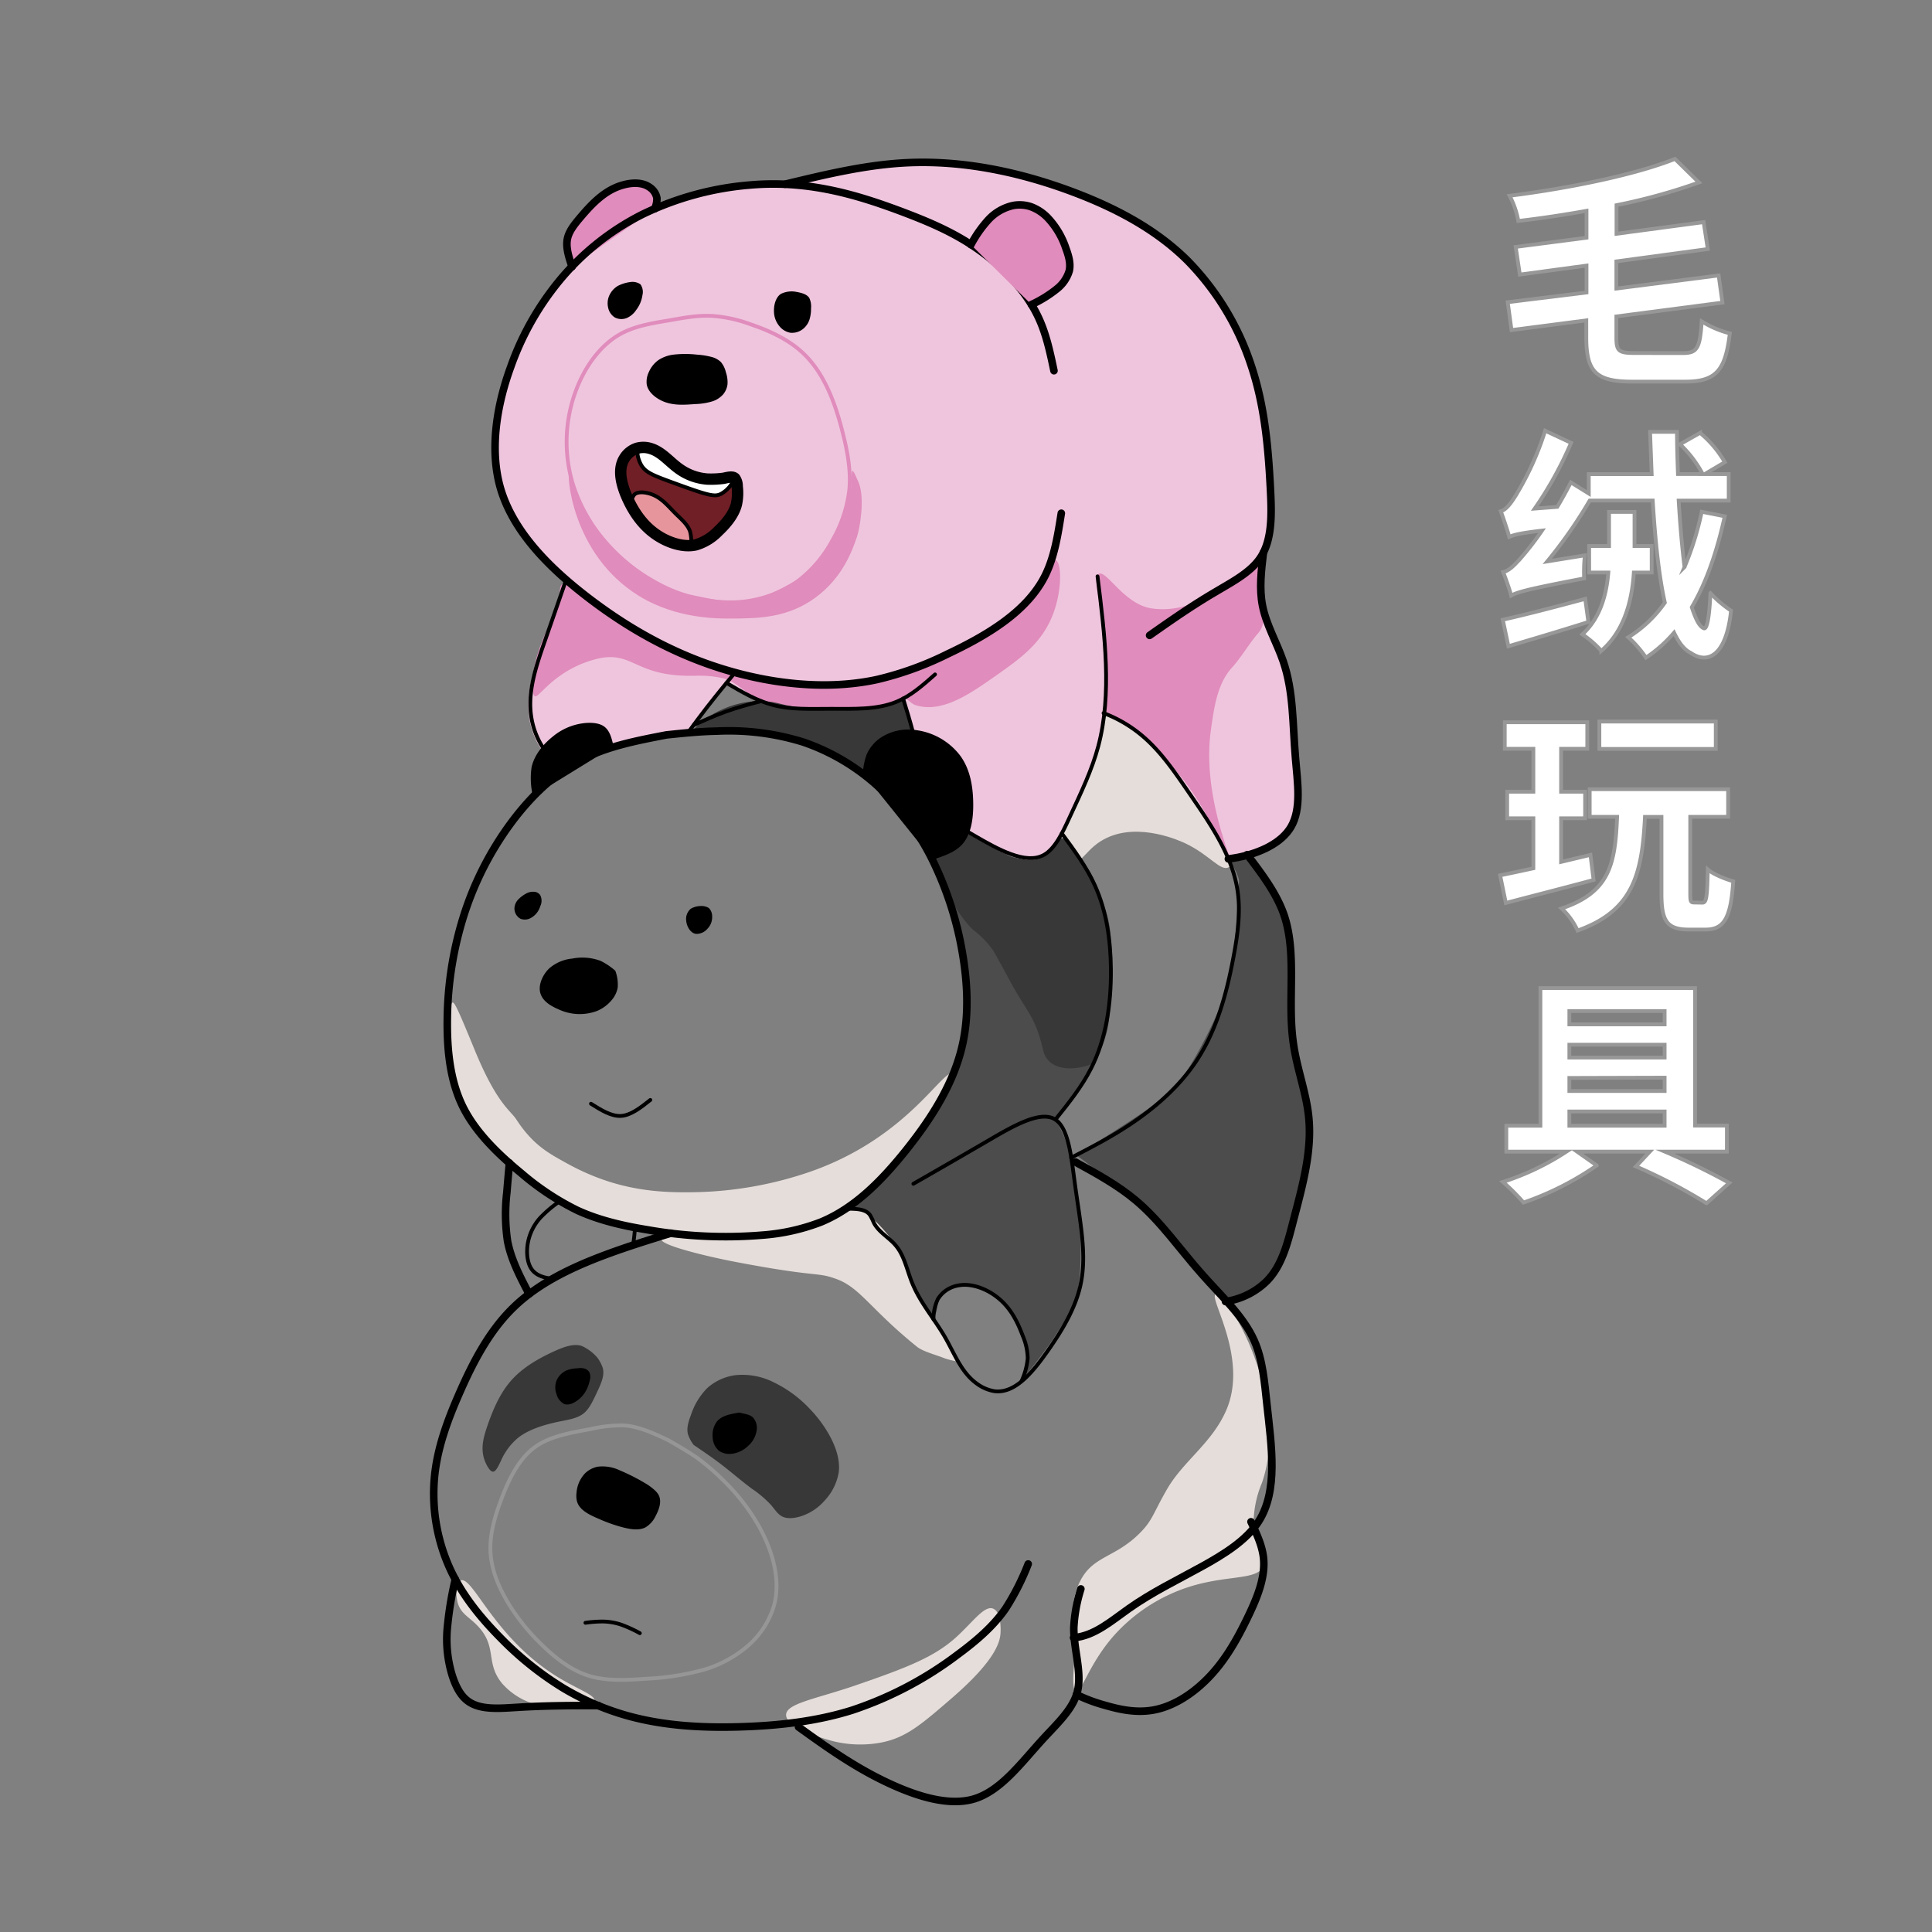 <svg xmlns="http://www.w3.org/2000/svg" viewBox="0 0 510 510"><rect x="0" y="0" width="510" height="510" fill="#808080" stroke="none"/><defs><style>.cls-1,.cls-10{fill:#fff;}.cls-1{stroke:#979797;}.cls-1,.cls-14,.cls-8{stroke-miterlimit:10;}.cls-2{fill:#e5ddda;}.cls-3{fill:#4c4c4c;}.cls-4{fill:#383838;}.cls-5{fill:#efc5dd;}.cls-6,.cls-9{fill:#e08cbc;}.cls-7{fill:#701f26;}.cls-8{fill:#e6959c;stroke:#020202;}.cls-10,.cls-11,.cls-12,.cls-13,.cls-15,.cls-9{stroke:#000;}.cls-10,.cls-11,.cls-12,.cls-13,.cls-15,.cls-16,.cls-9{stroke-linecap:round;stroke-linejoin:round;}.cls-12,.cls-9{stroke-width:2px;}.cls-11,.cls-12,.cls-14,.cls-15,.cls-16{fill:none;}.cls-11{stroke-width:3px;}.cls-14{stroke:#e08cbc;}.cls-16{stroke:#969696;}</style></defs><title>008 - Plush toy</title><g id="Layer_8" data-name="Layer 8"><path class="cls-1" d="M444.28,93.21c3.78,0,4.48-1.41,4.93-8.38A26.08,26.08,0,0,0,456.63,88c-1.15,9.54-3.45,12.74-11.71,12.74H430.84c-9.47,0-12.09-2.56-12.09-11.58V84.57L399,87.13l-1-7.36,20.8-2.56v-7.1l-17.6,2.37-1.09-7.3,18.69-2.43v-7.1c-6,1.08-12.16,2-18,2.68a23.09,23.09,0,0,0-2.3-6.65c15.87-2,33.21-5.57,43.65-9.73l6.33,6.21a155.39,155.39,0,0,1-21.76,6v7.55l23-3.07,1.09,7.1L426.68,69v7.17l27-3.46,1,7.17-28,3.65v5.57c0,3.58.64,4.09,4.87,4.09Z"/><path class="cls-1" d="M455.29,136.29c-2,9.08-4.74,17.27-8.7,24,1,3.08,2,5.12,3.2,5.57.89.32,1.47-3.45,1.72-9.28a31.27,31.27,0,0,0,5.44,4.61c-1.21,11.77-6.08,14.33-10.68,11.13-1.73-.83-3.14-2.75-4.36-5.31a36,36,0,0,1-7.42,6.59,28.49,28.49,0,0,0-4.67-5.37,32.89,32.89,0,0,0,9.66-9.15c-1.6-7.17-2.56-16.58-3.2-26.94H419.64a123.72,123.72,0,0,1-11.2,16.06l9.92-1.6a41.12,41.12,0,0,0-.19,6.08c-15.17,2.88-17.66,3.65-19.26,4.54-.32-1.34-1.41-4.41-2.11-6.21,1.53-.32,3-1.79,5-4.09a77.85,77.85,0,0,0,5.25-6.85c-6,.7-7.55,1.15-8.64,1.66-.39-1.47-1.54-4.86-2.24-6.78,1.21-.32,2.37-1.66,3.71-3.77a77.12,77.12,0,0,0,8-17.48l6.85,3.2a98.32,98.32,0,0,1-9.6,17.35l5.95-.45c1.28-2.11,2.49-4.35,3.58-6.46l4.74,2.94v-5.12H436L435.58,114h7.1c0,3.72.13,7.43.26,11.14h6.53a30.43,30.43,0,0,0-6-7.87l5.31-3a28.58,28.58,0,0,1,6.53,7.74L450,125.15h6.34v7H443.13c.38,6.4.9,12.41,1.54,17.53a79.36,79.36,0,0,0,4.54-14.59Zm-36,27.9c-7.29,2.3-15,4.6-21.11,6.4l-1.48-7c5.51-1.21,13.7-3.33,21.76-5.5Zm12-13.06c-.45,7.11-2.37,15.3-8.58,20.67a27.4,27.4,0,0,0-5-4.35c4.86-4.41,6.4-10.81,6.85-16.32h-5.06v-7h5.25v-9h6.72v9H436v7Z"/><path class="cls-1" d="M420.67,232.28c-8.07,2.18-16.64,4.35-23.17,6.08L396,231.07c2.5-.51,5.51-1.15,8.77-1.86V216h-6.91v-7h6.91V197.66h-7.55v-7H419v7h-6.91V209h6.34v7h-6.34v11.52l7.75-1.85Zm28.73,6c1,0,1.28-1.22,1.41-8.77,1.53,1.34,4.73,2.56,6.72,3.13-.64,9.86-2.5,12.74-7.36,12.74h-4.35c-5.89,0-7.23-2.37-7.23-9.47V215.64h-4.36c-.76,15-3.07,24.77-17.79,30a18.31,18.31,0,0,0-4.22-5.83c12.74-4.28,14.14-11.71,14.66-24.19h-7.24v-7.29h36.54v7.29h-10V235.8c0,2.18.13,2.44,1,2.44Zm3.52-40.58H422.2v-7.23h30.72Z"/><path class="cls-1" d="M439.48,304a178,178,0,0,1,17,8.26l-6,5.37a143.22,143.22,0,0,0-18.62-9.72l3.65-3.91h-19.2l5.19,3.65a78.35,78.35,0,0,1-19.33,9.79,55.83,55.83,0,0,0-5.44-5.44,68.64,68.64,0,0,0,16.77-8H397.63v-6.84h9V260.83h40.83v36.29h8.39V304Zm-25.21-37.11v3.52h25.15v-3.52Zm25.15,8.89H414.27v3.39h25.15Zm-25.15,8.77V288h25.15v-3.52Zm0,12.61h25.15V293.4H414.27Z"/><path class="cls-2" d="M119.47,264.64c.53-.14,1.61,2.23,5.78,12.39,5.9,14.39,9.44,16,11.05,18.48,4.46,6.85,8.7,9,13.25,11.53,13,7.22,24.1,7.86,33.87,7.67A98.85,98.85,0,0,0,214,309.26c26.19-9.18,35.21-27.91,37.62-25.7,2.15,2-3,18.63-15.14,29.66-6.29,5.7-14.2,12.86-26.77,15.21-8.82,1.64-11.14,2.11-35.15-2.9-17.85-3.73-18.28-4.46-25.09-7.54-3.31-1.49-17.65-12.15-25.37-22.51-2.8-3.76-4.63-13-5.75-18.91C118.19,275.8,118.4,264.93,119.47,264.64Z"/><path class="cls-2" d="M283.07,227.46c2.78.52,3.7-3.74,9.09-6.28,8.73-4.13,19.44.83,20.82,1.48,6.43,3.08,9.16,7.44,11.4,6.28,2-1,1.63-5.57,1.49-7.1-1.19-13.27-12.41-22.59-15.53-25.12-7.61-6.15-16.24-13.13-23.8-10.08-10.46,4.22-9.42,23.81-9.26,26.27C277.61,217.88,279.2,226.74,283.07,227.46Z"/><path class="cls-3" d="M229.28,314.88c-1.07,2-10.94,3.14-1.31,4.64,1.64.26,2.42,3.14,3.08,4,2.06,2.52,2.14,2.55,3.78,3.7,2.53,1.78,4.49,7.58,4.74,8.15.89,2,1.31,3.43,2.4,5.93.76,1.72,3,6,4.45,5.85s.41-4.12,2.71-6c3.06-2.48,9.45-1.28,10.58-.8,5.31,2.22,8.4,8.62,10,11.51a10.89,10.89,0,0,1,1.14,3.28c.79,3.33.21,6.34-.28,7.15-3.66,6.16,6.08-6.63,7.55-9,2.75-4.48,6.1-8.11,6.83-15.86,1.2-12.67-1.33-24.61-1.47-26.63a33.94,33.94,0,0,0-3.82-13.36c-.37-.71-1.25-1.69-1-2.37.37-1.14,2.08-2,2.45-2.56,3-4.74,7.14-10.18,7.72-12,5.7-18.09,3.64-21.55,4.28-29.1.76-9-2.4-14.66-6.48-22.14-1.31-2.42-4.28-8.25-6.4-7.93-1.57.24-4.71,4.49-4.71,4.49-1.81,2.43-7.52.81-10.16-.19-5.47-2.08-7.18-6.59-9.58-5.8-1.89.63-1.67,3-4.12,4.75-3,2.16-4.64-1.23-5.16-.16-.63,1.27,1.94,6.57,2.95,10.11,2.74,9.58,6.14,19,5.84,30.66-.33,12.64-4.51,23.4-12.34,33.62C234.19,310.1,230.86,312,229.28,314.88Z"/><path class="cls-4" d="M245.89,226.47c-1.95-.58,6.91,15.75,11.29,19.22a24.37,24.37,0,0,1,5.07,5.32c5.91,10.63,3.42,6.42,5.95,10.76,3.52,6.06,5.26,7.35,7.16,15.43,1.76,7.49,12.77,4.28,13.44,3.2,4.38-7.07,4.32-13.84,4.33-19.22,0-5.74,1.18-8.27-1.46-19.59-.09-.4-1.82-10.22-5.84-13.68-.94-.81-4.8-6.89-5.63-6.68-1.82.47-3.31,2.92-5.39,4.41-2.59,1.85-7.52.89-8.76.15-2.11-1.27-7.12-6.94-9.62-5.79C252.84,221.66,247.68,227,245.89,226.47Z"/><g id="SPLINE"><path class="cls-3" d="M323.77,343.58c.31-.05,8.38-2.8,11-5.44,4-4.08,5.48-10.08,7-16,2.47-9.41,5-18.56,4-27.57-.68-6.27-3.07-12.48-4-19-1.71-11.56,1.11-24-2.63-34.46-2-5.52-5.78-10.51-9.58-15.5l-5.27,1.06s3.15,4.68,2.76,6.4-.87,21.87-2.76,27.32-10,23.39-15.82,28.33-24.39,16.16-24.39,16.16,8.12,6.09,7.94,6,5.51,2.35,11.88,9.8,19.9,22.86,19.9,22.86"/></g><path class="cls-2" d="M283.84,436.72a31.75,31.75,0,0,1-.88-9.47c.21-3.66.59-6.74,2.2-9.92,3.41-6.73,9.26-6.05,15.87-12.78,3.28-3.34,3.37-5.09,7.05-11.46,4.32-7.47,11.89-12.16,15.64-20.87,5.94-13.8-4.79-29.74-2.81-30.57,1.17-.5,5.09,4.94,7.93,11.07,1.45,3.11,10.11,21.8,4.3,38.67a28.17,28.17,0,0,0-2.22,11.79c.31,5.95,3.61,7.39,2.69,10-1.66,4.79-12,1.7-24.93,7.75a44.78,44.78,0,0,0-14.7,10.9c-6.47,7.36-8.46,15-9.92,14.55C283.37,446.22,282.91,444.27,283.84,436.72Z"/><polyline class="cls-5" points="291.56 188.64 291.35 190.41 291.07 192.18 290.76 193.91 290.38 195.64 289.95 197.34 289.48 199.04 288.94 200.71 288.37 202.37 287.73 204.04 287.06 205.72 286.36 207.41 285.62 209.1 284.84 210.81 284.05 212.56 283.22 214.34 282.38 216.15 281.52 218 280.62 219.83 279.68 221.56 279.17 222.39 278.64 223.16 278.1 223.89 277.52 224.56 276.93 225.16 276.29 225.67 275.63 226.11 274.94 226.46 274.2 226.72 273.43 226.89 272.63 226.99 271.81 227 270.96 226.95 270.09 226.82 269.2 226.65 268.31 226.41 267.38 226.12 266.45 225.79 265.51 225.42 264.57 225.01 262.65 224.1 260.76 223.09 258.87 222.04 257.04 220.98 256.14 220.45 255.69 220.19 255.47 220.06 255.37 220 255.31 219.96 255.34 219.91 255.62 219.03 255.85 218.11 256.04 217.17 256.18 216.2 256.27 215.21 256.32 214.22 256.35 212.22 256.26 210.25 256.06 208.33 255.91 207.38 255.74 206.46 255.52 205.55 255.25 204.66 254.97 203.8 254.62 202.96 254.23 202.14 253.81 201.35 253.32 200.58 252.79 199.84 252.21 199.13 251.57 198.45 250.89 197.8 250.18 197.18 249.42 196.62 248.63 196.08 247.81 195.59 246.96 195.15 246.08 194.74 245.19 194.39 244.28 194.09 243.34 193.83 242.41 193.64 241.46 193.5 240.98 193.45 240.86 193.44 240.81 193.43 240.8 193.37 240.73 193.15 240.5 192.26 239.99 190.48 238.95 186.98 238.41 185.25 238.28 184.81 238.25 184.71 238.15 184.74 237.95 184.84 237.14 185.23 236.32 185.59 235.5 185.9 234.64 186.17 233.78 186.41 232.01 186.79 230.2 187.05 228.36 187.23 226.48 187.32 224.6 187.36 222.7 187.38 218.88 187.38 215.08 187.41 213.2 187.41 211.35 187.38 209.51 187.29 207.7 187.12 205.91 186.87 204.15 186.5 202.41 186 200.7 185.4 199.02 184.67 197.35 183.88 195.71 183 194.07 182.09 192.45 181.15 191.63 180.66 191.43 180.55 191.29 180.73 190.99 181.09 188.68 183.94 186.39 186.85 184.14 189.78 181.94 192.77 181.39 193.52 181.25 193.71 181.22 193.75 181.16 193.76 181.05 193.78 180.59 193.82 178.76 193.99 176.93 194.18 176.01 194.28 175.54 194.33 175.09 194.41 171.4 195.13 167.74 195.91 165.92 196.33 164.13 196.78 162.34 197.28 161.46 197.54 161.24 197.61 161.14 197.63 161.08 197.66 161.06 197.66 161.04 197.62 160.94 197.13 160.7 196.13 160.42 195.19 160.08 194.32 159.88 193.91 159.65 193.53 159.4 193.19 159.12 192.88 158.8 192.6 158.44 192.37 158.06 192.16 157.65 192 157.21 191.88 156.76 191.78 155.8 191.67 154.81 191.66 153.81 191.73 152.82 191.88 151.87 192.07 150.96 192.32 150.09 192.62 149.24 192.98 148.42 193.38 147.63 193.84 146.85 194.34 146.09 194.89 145.36 195.48 144.64 196.1 143.97 196.77 143.31 197.47 143 197.83 142.95 197.87 142.94 197.88 142.92 197.86 142.86 197.76 142.72 197.56 142.24 196.77 141.78 195.94 141.36 195.09 141 194.21 140.66 193.33 140.36 192.43 140.11 191.53 139.9 190.61 139.73 189.7 139.6 188.78 139.51 187.87 139.47 186.95 139.45 186.03 139.52 184.2 139.72 182.37 140.02 180.55 140.41 178.72 140.88 176.9 141.41 175.09 141.99 173.28 143.21 169.71 144.44 166.17 145.66 162.67 148.06 155.73 148.66 154.02 148.95 153.16 148.88 153.09 148.59 152.84 146.31 150.77 144.12 148.62 142.02 146.41 141.01 145.27 140.04 144.12 139.1 142.94 138.19 141.76 137.32 140.55 136.5 139.33 135.71 138.08 134.98 136.82 134.29 135.54 133.64 134.24 133.06 132.93 132.51 131.58 132.03 130.22 131.6 128.85 131.24 127.46 130.93 126.04 130.68 124.62 130.49 123.17 130.34 121.72 130.25 120.24 130.2 118.76 130.21 117.27 130.27 115.79 130.36 114.29 130.5 112.78 130.68 111.29 130.9 109.78 131.17 108.28 131.46 106.77 131.79 105.29 132.55 102.32 133.42 99.39 134.4 96.52 135.48 93.71 136.65 90.96 137.91 88.28 139.27 85.65 140.72 83.09 142.28 80.6 143.94 78.17 145.7 75.8 147.57 73.48 149.54 71.24 150.05 70.69 150.31 70.42 150.43 70.28 150.5 70.21 150.51 70.19 150.44 69.97 150.28 69.5 149.71 67.62 149.47 66.7 149.28 65.78 149.18 64.87 149.14 63.99 149.22 63.12 149.41 62.27 149.71 61.44 150.11 60.64 150.59 59.84 151.13 59.07 152.34 57.55 153.6 56.08 154.89 54.65 156.22 53.3 157.6 52.05 158.33 51.46 159.06 50.91 159.82 50.4 160.61 49.93 161.42 49.51 162.25 49.13 163.13 48.79 164.03 48.52 164.96 48.28 165.91 48.12 166.88 48.04 167.83 48.05 168.78 48.18 169.24 48.28 169.69 48.42 170.11 48.58 170.54 48.79 170.94 49.03 171.32 49.31 171.69 49.63 172.02 49.99 172.32 50.37 172.58 50.76 172.78 51.19 172.93 51.62 173.01 52.06 173.03 52.51 172.98 52.96 172.89 53.41 172.6 54.32 172.44 54.77 172.41 54.81 172.43 54.81 172.44 54.81 172.46 54.8 172.55 54.75 172.74 54.67 174.23 54.05 175.76 53.45 177.31 52.89 178.86 52.36 180.45 51.85 182.05 51.38 183.66 50.94 185.28 50.53 186.93 50.16 188.59 49.82 190.24 49.51 191.92 49.23 193.6 48.98 195.29 48.77 197 48.58 198.7 48.43 200.38 48.33 202.05 48.27 203.7 48.25 205.33 48.26 206.93 48.32 206.94 48.32 206.99 48.31 207.1 48.27 207.33 48.23 207.78 48.11 208.69 47.89 210.5 47.47 214.11 46.6 217.74 45.79 221.35 45.03 224.99 44.34 228.61 43.73 232.25 43.22 235.9 42.84 237.73 42.7 239.56 42.61 241.39 42.54 243.22 42.52 245.06 42.53 246.89 42.59 248.73 42.67 250.56 42.79 252.4 42.95 254.23 43.14 257.9 43.62 261.56 44.24 265.2 44.98 268.83 45.83 272.45 46.8 276.03 47.87 279.6 49.04 283.13 50.31 286.63 51.68 290.07 53.14 293.46 54.72 295.13 55.55 296.79 56.4 298.41 57.3 300.02 58.22 301.61 59.19 303.17 60.18 304.7 61.2 306.2 62.27 307.68 63.38 309.13 64.53 310.53 65.71 311.91 66.93 313.25 68.21 314.56 69.52 315.83 70.87 317.05 72.27 318.24 73.7 319.38 75.17 320.5 76.68 321.57 78.21 322.59 79.78 323.58 81.37 324.53 82.98 325.42 84.61 326.29 86.27 327.1 87.95 327.89 89.63 328.61 91.34 329.3 93.05 329.94 94.78 330.53 96.5 331.09 98.23 331.6 99.97 332.06 101.72 332.5 103.47 332.89 105.23 333.25 107 333.57 108.79 334.14 112.39 334.6 116.04 334.96 119.75 335.26 123.52 335.51 127.38 335.69 131.31 335.76 133.28 335.77 135.25 335.71 137.2 335.56 139.11 335.45 140.04 335.31 140.95 335.13 141.86 334.92 142.74 334.68 143.6 334.39 144.43 333.72 146.05 333.3 149.79 333.13 151.66 333.04 153.51 333.02 155.35 333.1 157.18 333.31 158.99 333.46 159.88 333.64 160.77 334.13 162.53 334.7 164.27 335.37 166 336.09 167.71 337.57 171.14 338.27 172.86 338.91 174.57 339.46 176.3 339.94 178.04 340.33 179.79 340.66 181.55 340.93 183.34 341.14 185.13 341.33 186.94 341.48 188.77 341.71 192.47 341.93 196.27 342.2 200.15 342.56 204.11 342.73 206.09 342.85 208.06 342.89 210 342.85 211.87 342.78 212.79 342.66 213.69 342.53 214.56 342.33 215.43 342.1 216.26 341.81 217.07 341.48 217.85 341.09 218.6 340.64 219.32 340.12 220.01 339.56 220.67 338.95 221.29 338.28 221.89 337.58 222.45 336.83 222.98 336.04 223.49 335.22 223.96 334.36 224.4 333.47 224.81 332.56 225.19 331.62 225.53 330.66 225.86 328.7 226.41 326.7 226.85 324.67 227.17 324.54 227.19 324.48 227.19 324.43 227.18 324.34 226.96 324.17 226.55 323.79 225.71 322.98 224.04 322.12 222.39 321.21 220.76 320.25 219.13 319.25 217.52 317.17 214.34 312.9 208.06 310.75 204.99 309.66 203.48 308.55 202.01 307.4 200.57 306.23 199.16 305 197.8 303.72 196.49 302.38 195.25 300.98 194.06 299.51 192.95 297.98 191.9 296.39 190.93 294.75 190.06 293.08 189.26 291.37 188.57"/><path class="cls-6" d="M278.66,147.86c1.56.43,1.85,8-.88,14.76-3,7.35-8.5,11.24-14.76,15.65-6.86,4.82-14.19,10-21.15,7.93-2.15-.63-2.32-2.92-5-1-3.36,2.31-8.82,2.2-12.23,2.21-11.4,0-20.76-1.23-23.67-2.28-3.37-1.22-6.36-5.32-10.4-6.15-4.8-1-6.75-.41-11-.66-11.71-.69-13-6-20.93-4.63A28.52,28.52,0,0,0,148,178.27c-4.32,3-6.07,5.91-6.83,5.51-1.17-.63-1.26-9.67,4.45-19.72,3.39-6,1.24-9.27,3-10,3.6-1.54,8.69,7.42,18.51,11.89s14.33,8.65,25.51,11.62c9.66,2.57,6.38,2.86,27.37,3.29,15.8.33,24.88-6.4,31.41-8.81,10-3.69,17-9.55,18.17-10.93C275.71,153.91,277.17,147.45,278.66,147.86Z"/><g id="SPLINE-2" data-name="SPLINE"><path class="cls-7" d="M191,126.26a24.94,24.94,0,0,1-4.31.2,14.6,14.6,0,0,1-7.5-2.77c-2.49-1.79-4.45-4.32-7.3-5.24a6.32,6.32,0,0,0-3.8-.1,6.16,6.16,0,0,0-3.29,2.67c-1.84,3-.7,7.15.92,10.68,2.19,4.75,5.25,8.48,9.66,10.69,2.59,1.29,5.65,2.06,8.33,1.43a13.45,13.45,0,0,0,5.85-3.59c2.2-2.06,4.16-4.47,4.83-7.09a13.76,13.76,0,0,0,.21-4.72,3.56,3.56,0,0,0-.62-2.16C193.38,125.7,192.19,126,191,126.26Z"/></g><g id="SPLINE-3" data-name="SPLINE"><path class="cls-8" d="M182.45,144a11.15,11.15,0,0,0-.29-3.69c-.61-1.84-2.31-3.24-3.81-4.72-2.18-2.17-3.92-4.5-7.09-5.35-1.36-.36-3-.45-3.8.31a4.83,4.83,0,0,0-1,2.75l2.65,3.68s5.34,4.92,5.6,5.06,6.35,2,6.35,2Z"/></g><path class="cls-2" d="M174.55,327.11c-.14,1.7,13,4.74,19.28,5.94,22.62,4.34,21.54,2.57,27.1,4.63,6.16,2.28,9,8.06,21.16,17.85,1.55,1.25,5,2.11,7.18,3,.83.33,3.62,1,3.56.78a22.11,22.11,0,0,0-4.49-8.11,38.87,38.87,0,0,1-6.37-9.92c-2.58-5.17-2-7.13-4.47-11a43.55,43.55,0,0,0-7.55-9c-1.91-1.63-2-2-3.37-2.07a11.09,11.09,0,0,0-5.57,1.27c-2.81,2.17-3.92,2.57-11.43,4.32-12.89,3-23,.1-32.5.74C175.53,325.63,174.61,326.48,174.55,327.11Z"/><path class="cls-2" d="M264.12,431c-.12,2.11-.89,6.84-12.56,17-8.09,7-12.14,10.54-18.51,11.9a29.72,29.72,0,0,1-14.54-.66c-.94-.27-11.15-3.18-11-6.61.12-3,8-4.18,18.29-7.72,14.08-4.83,21-7.63,26.66-12.78,4.39-4,7.4-8.41,9.7-7.49S264.13,430.76,264.12,431Z"/><path class="cls-6" d="M333.29,147.65c-1.18-.62-6.1,4.55-11.79,8.13-2.09,1.33-8.8,6.06-17.44,4.83-7.38-1.05-12.07-10.39-14.05-9.09s1.56,10.65,2,20.74c.33,8.14-1.35,15.48-.31,15.9a87.44,87.44,0,0,1,8.64,4.84c3.86,2.31,6,6.17,8.62,8.9,9.38,9.68,14.9,24.81,15.51,24.58s-7.19-16.93-4.81-33.89c.85-6,1.7-12.09,5.51-16.31,2.53-2.8,4.41-6.14,6.83-9a5.62,5.62,0,0,0,1.33-2.42c.56-2.43.08-3.75-.42-6.28C331.35,150.7,334.31,148.18,333.29,147.65Z"/><g id="SPLINE-4" data-name="SPLINE"><path class="cls-9" d="M172.83,55.1a6.32,6.32,0,0,0,.58-2.8,4.36,4.36,0,0,0-1.78-2.76c-1.9-1.43-4.53-1.38-6.83-.8-4.92,1.23-8.4,4.86-11.74,8.81-1.41,1.68-2.8,3.41-3.24,5.31-.55,2.34.32,5,1.19,7.55"/></g><g id="SPLINE-5" data-name="SPLINE"><path class="cls-10" d="M168.71,118.19c-1.08,1.35.26,4,.4,4.27,1.09,2.15,3,2.92,8.22,4.83,9.84,3.6,11.31,3.93,13,3.08a7.92,7.92,0,0,0,3.56-4.14c-2.11-1.14-6.81,1.18-10.62-.43C176.81,123.05,170.6,115.85,168.71,118.19Z"/></g><g id="SPLINE-6" data-name="SPLINE"><path class="cls-11" d="M191,126.26a24.94,24.94,0,0,1-4.31.2,14.6,14.6,0,0,1-7.5-2.77c-2.49-1.79-4.45-4.32-7.3-5.24a6.32,6.32,0,0,0-3.8-.1,6.16,6.16,0,0,0-3.29,2.67c-1.84,3-.7,7.15.92,10.68,2.19,4.75,5.25,8.48,9.66,10.69,2.59,1.29,5.65,2.06,8.33,1.43a13.45,13.45,0,0,0,5.85-3.59c2.2-2.06,4.16-4.47,4.83-7.09a13.76,13.76,0,0,0,.21-4.72,3.56,3.56,0,0,0-.62-2.16C193.38,125.7,192.19,126,191,126.26Z"/></g><g id="SPLINE-7" data-name="SPLINE"><path class="cls-12" d="M323.5,343.58l.94-.17a19.54,19.54,0,0,0,10-5.27c4-4.08,5.47-10.08,7-16,2.47-9.41,5-18.56,4-27.57-.68-6.27-3.07-12.48-4-19-1.72-11.56,1.11-24-2.63-34.46-2-5.52-5.78-10.51-9.58-15.5"/></g><g id="SPLINE-8" data-name="SPLINE"><path class="cls-13" d="M166.81,74.91a9.52,9.52,0,0,0-3.48,1,5.17,5.17,0,0,0-2.19,2.68,4.56,4.56,0,0,0-.1,2.59,3.46,3.46,0,0,0,1.5,2.18,3.25,3.25,0,0,0,2.78.1,5.27,5.27,0,0,0,2.19-1.89,7.87,7.87,0,0,0,1.59-3.77,3,3,0,0,0-.4-2.39A3.14,3.14,0,0,0,166.81,74.91Z"/><path class="cls-4" d="M238.26,184.26c2,2.51.65,5.36,2.35,7.51.85,1.08,1.37,1.16.34,1.95-5.42,4.15-10.09,9.87-13.38,10.37-.8.12-2.31-2-5.86-3.86,0,0-6.1-4.79-17.12-6.24-17.25-2.26-22.14.51-21.44-1.29.48-1.25,7.81-7.79,17.78-7.62,5,.08,5.18,1.41,13.39,2,14.55,1.12,14-.65,17.8-.81C233.51,186.25,237.8,184.9,238.26,184.26Z"/></g><g id="SPLINE-9" data-name="SPLINE"><path class="cls-12" d="M280.16,135.48c-.92,5.84-1.85,11.67-4.35,16.62-4.81,9.48-15.44,15.71-25.73,20.57a85.83,85.83,0,0,1-18.59,6.72c-11.74,2.54-24.56,1.51-36.41-1.58-14.57-3.8-27.69-10.71-40-20.18-10.12-7.79-19.67-17.32-23-28.87-2.86-10.08-1-21.71,2.77-32a74.92,74.92,0,0,1,11.48-21,68.15,68.15,0,0,1,23.23-19.16,79.87,79.87,0,0,1,28.52-7.77C213.84,47.47,227,51.71,238.42,56c8.63,3.28,16.25,6.61,23.61,12.79,4.77,4,9.44,9.21,12.19,15.22,2,4.34,3,9.09,4,13.85"/></g><path class="cls-2" d="M141.5,449.94a18.24,18.24,0,0,1-8.92-5.51c-4.45-5.36-1.36-9.39-6.06-14.76-2.48-2.83-4.88-3.48-5.73-6.72-.5-1.93-.54-5.12.77-5.73,3.19-1.46,8.66,14.93,25.45,25.34,5.69,3.53,10.24,4.86,9.92,6.5C156.51,451.17,148.36,452.19,141.5,449.94Z"/><g id="SPLINE-10" data-name="SPLINE"><path class="cls-9" d="M256.3,64.59A31.67,31.67,0,0,1,261,57.91a12.61,12.61,0,0,1,6.43-3.66,9.41,9.41,0,0,1,4.65.3,11.75,11.75,0,0,1,4.55,3,21.7,21.7,0,0,1,4.74,8c.73,2,1.32,4,.89,5.94a9.57,9.57,0,0,1-3.36,4.84,31.89,31.89,0,0,1-6.62,4.07"/></g><path class="cls-6" d="M226.66,127.37c1.71,4.08.32,12.1-.44,14.32-1.17,3.43-3.67,10.74-11,16.09s-15,5.43-21.38,5.5c-4.15.05-15.12.19-25.12-5.94-18-11.06-19.25-32.73-18.41-33.09.53-.24,1.75,10.92,11.21,20.7,4,4.12,10.4,10.26,22.41,12.39,2.77.49,11.76,3.1,18.73-.23,12.07-5.77,10.92-6.29,17-14.48,4.09-5.45,3.35-7.77,4.6-11.87S223.79,120.52,226.66,127.37Z"/><g id="SPLINE-11" data-name="SPLINE"><path class="cls-13" d="M209.71,77.47a6,6,0,0,0-3.32.54c-1.16.78-1.65,2.63-1.58,4.26a5.64,5.64,0,0,0,1.29,3.48,4.32,4.32,0,0,0,2.59,1.59A4.15,4.15,0,0,0,212,86.15a4.81,4.81,0,0,0,1.19-1.89,9,9,0,0,0,.4-2.88,4.72,4.72,0,0,0-.4-2.49C212.57,78,211.14,77.71,209.71,77.47Z"/></g><g id="SPLINE-12" data-name="SPLINE"><path class="cls-13" d="M184,94.12a27.13,27.13,0,0,0-6.24,0,8.82,8.82,0,0,0-3.62,1.31,7.08,7.08,0,0,0-2.41,3,5.28,5.28,0,0,0-.51,3c.32,1.72,2,3.12,3.73,3.93,2.78,1.28,5.73,1,8.65.8a16.61,16.61,0,0,0,4.33-.7,5.9,5.9,0,0,0,2.61-1.71,4.7,4.7,0,0,0,1-2.32,7.48,7.48,0,0,0-.4-3,6,6,0,0,0-1.21-2.52,5.08,5.08,0,0,0-2.34-1.23A19.56,19.56,0,0,0,184,94.12Z"/></g><g id="SPLINE-13" data-name="SPLINE"><path class="cls-14" d="M176.66,84.57c-4.58.75-9.17,1.5-13,3.66-5.32,3-9.23,8.61-11.55,14.67a38.49,38.49,0,0,0-.85,25,42.83,42.83,0,0,0,8.6,15.18,47.79,47.79,0,0,0,13,10.55A40.63,40.63,0,0,0,193,159a31.14,31.14,0,0,0,17.15-5.27,33,33,0,0,0,9.56-11.05,34.54,34.54,0,0,0,4.46-13.19c.51-4.94-.38-10-1.65-15-2-8.09-5-16.28-10.89-21.6-3.79-3.45-8.79-5.7-13.85-7.41a36.61,36.61,0,0,0-8.79-2C184.92,83.06,180.79,83.82,176.66,84.57Z"/></g><g id="SPLINE-14" data-name="SPLINE"><path class="cls-12" d="M207.22,48.63c10.67-2.57,21.35-5.15,32.16-5.67,14.62-.7,29.48,2.35,43.53,7.59,11.31,4.22,22.1,9.84,30.54,18.22A71,71,0,0,1,330.16,96.1c3.54,10.43,4.6,21.11,5.2,33,.34,6.51.54,13.36-2.65,18.13-2.58,3.86-7.38,6.35-11.83,9-6.26,3.67-11.84,7.58-17.41,11.49"/></g><g id="SPLINE-15" data-name="SPLINE"><path class="cls-15" d="M149.46,153c-1.83,5.26-3.65,10.52-5.54,15.94-2.35,6.73-4.81,13.69-3.62,20.63a20.57,20.57,0,0,0,3.17,8"/></g><g id="SPLINE-16" data-name="SPLINE"><path class="cls-15" d="M181.58,193.44c.86-1.14,1.69-2.29,2.54-3.44,3.18-4.29,6.54-8.38,9.91-12.47"/></g><g id="SPLINE-17" data-name="SPLINE"><path class="cls-15" d="M191.77,180.28c4,2.35,8,4.71,12.28,5.83,4.82,1.27,10,1,15.27,1,6.07,0,12.27.29,17.51-1.93,3.66-1.55,6.85-4.35,10-7.15"/></g><g id="SPLINE-18" data-name="SPLINE"><path class="cls-15" d="M238.39,184.4c.9,2.87,1.79,5.75,2.56,8.72"/></g><g id="SPLINE-19" data-name="SPLINE"><path class="cls-15" d="M255.4,219.52l1.84,1.08c6.22,3.62,13.52,7.69,18.25,5.12,3-1.62,5-5.92,6.84-9.92,3.12-6.72,5.92-12.57,7.58-18.78,3.67-13.77,1.74-29.32-.19-44.88"/></g><g id="SPLINE-20" data-name="SPLINE"><path class="cls-12" d="M324.26,226.73c.89-.11,1.78-.26,2.67-.43,5.83-1.17,11.36-3.8,13.85-8,2.82-4.8,1.74-11.66,1.2-18.12-.78-9.2-.49-17.59-3.25-25.64-1.68-4.89-4.49-9.65-5.47-14.7-.88-4.51-.32-9.24.25-14"/></g><g id="SPLINE-21" data-name="SPLINE"><path class="cls-12" d="M175.91,194c-7.82,1.51-15.64,3-22.49,6.57-7.2,3.74-13.34,9.74-18.34,16.43a83.85,83.85,0,0,0-13,25.82,94.21,94.21,0,0,0-4,26.28c-.1,7.89.69,16,4,22.83s9.34,12.7,15.57,17.81a69.77,69.77,0,0,0,14.71,9.74c5.82,2.69,12.25,4.13,18.68,5.18a118.18,118.18,0,0,0,30.1,1.39,53.88,53.88,0,0,0,15.57-3.46c9-3.72,16.15-11.08,22.49-19,6.81-8.53,12.64-17.73,14.89-27.9,1.77-8,1.32-16.63-.17-24.91a89.14,89.14,0,0,0-6.75-21.61,68.84,68.84,0,0,0-12.11-18.33,56.36,56.36,0,0,0-23-14.94A66,66,0,0,0,189.22,193C184.75,193.08,180.33,193.54,175.91,194Z"/></g><g id="SPLINE-22" data-name="SPLINE"><path class="cls-13" d="M161.51,197.32c-.44-2-.88-3.93-2.15-5s-3.62-1.16-5.64-.86a15.1,15.1,0,0,0-7.48,3.36c-2.52,2-4.76,4.77-5.42,7.8a19.4,19.4,0,0,0,.31,7.25"/></g><g id="SPLINE-23" data-name="SPLINE"><path class="cls-13" d="M228.25,204.6a17.19,17.19,0,0,1,1-5.28,9.93,9.93,0,0,1,3.26-4,12.65,12.65,0,0,1,8.42-2.18,17,17,0,0,1,12.22,6.74c2.34,3.27,3.15,7.36,3.25,11.73.1,4.07-.42,8.38-2.82,11-1.83,2-4.77,2.94-7.71,3.91"/></g><g id="SPLINE-24" data-name="SPLINE"><path class="cls-4" d="M183.13,381.44a9.37,9.37,0,0,1-1.53-2.86c-.42-1.62.17-3.44.83-5.16a18,18,0,0,1,4.26-7,13.85,13.85,0,0,1,7.54-3.42,18.35,18.35,0,0,1,10,1.89,32,32,0,0,1,9.42,6.9,33.56,33.56,0,0,1,5.16,6.84c1.73,3.07,3,6.6,2.6,10a14.41,14.41,0,0,1-3.77,7.53,13.92,13.92,0,0,1-6.07,4.05c-1.74.57-3.73.83-5.16.07-1.18-.63-2-2-2.94-3.07A28.9,28.9,0,0,0,198.5,393c-2.71-2-5.31-4.28-8-6.35C188.09,384.8,185.61,383.12,183.13,381.44Z"/></g><g id="SPLINE-25" data-name="SPLINE"><path class="cls-15" d="M223.27,319.08c2.6,0,5.2,0,6.37,1.64a15.82,15.82,0,0,1,1,2c1.26,2.52,4,3.91,5.76,6,2.32,2.69,3,6.53,4.38,9.92,2.13,5.28,5.89,9.49,8.74,14.45,2.48,4.33,4.26,9.23,8.32,12.14a10.77,10.77,0,0,0,4.59,2c5.45.76,10.1-4.93,13.9-10.28,4.34-6.11,7.56-11.77,8.87-17.62,1.81-8.1-.07-16.56-1.51-27.27-.93-6.91-1.68-14.75-5.48-16.74-4-2.08-11.21,2.19-17.4,5.8-7.67,4.47-13.68,7.92-19.7,11.37"/></g><g id="SPLINE-26" data-name="SPLINE"><path class="cls-15" d="M282.75,305.61c5-2.58,10-5.16,14.73-8.25,7.08-4.59,13.67-10.31,18.27-17.21,5.33-8,8-17.6,9.83-27.39,1.14-6,2-12.14,1.06-17.91-1.44-9.21-7.27-17.55-12.82-25.64-3.76-5.47-7.38-10.83-12.32-15a35,35,0,0,0-10-5.9l-.19-.07"/></g><g id="SPLINE-27" data-name="SPLINE"><path class="cls-15" d="M280.29,220c3.26,4.42,6.52,8.85,8.74,13.75,3.07,6.76,4.15,14.42,4.22,22.12.08,9.15-1.26,18.37-5.27,26.23-2.45,4.81-5.9,9.11-9.35,13.41"/></g><g id="SPLINE-28" data-name="SPLINE"><path class="cls-15" d="M147.83,317.06a32.63,32.63,0,0,0-5.15,4.33,13.51,13.51,0,0,0-3.43,7.3c-.31,2.4,0,5.07,1.33,6.65,1.17,1.41,3.12,2,5.3,2.21"/></g><g id="SPLINE-29" data-name="SPLINE"><path class="cls-15" d="M167.09,328.69a37.63,37.63,0,0,0,.52-4.64"/></g><g id="SPLINE-30" data-name="SPLINE"><path class="cls-15" d="M156,291.36c2.66,1.67,5.33,3.34,7.89,3.22s5.22-2.17,7.78-4.22"/></g><g id="SPLINE-31" data-name="SPLINE"><path class="cls-13" d="M162,256.54a17.1,17.1,0,0,0-3.67-2.44,13.3,13.3,0,0,0-7.22-.56,10.27,10.27,0,0,0-5.78,2.45c-1.62,1.55-2.75,4.07-2.22,6s2.5,3.13,4.55,4a12.56,12.56,0,0,0,9.67.44,9.48,9.48,0,0,0,3.78-2.78,6.46,6.46,0,0,0,1.45-3A9.88,9.88,0,0,0,162,256.54Z"/></g><g id="SPLINE-32" data-name="SPLINE"><path class="cls-4" d="M157.67,358.37a11.62,11.62,0,0,0-4.1-3.07c-2.28-.74-5,.36-7.58,1.54-4.64,2.16-8.61,4.6-11.51,8.12-2.68,3.24-4.45,7.4-5.88,11.6-1.12,3.28-2,6.59-.12,10.17.45.83,1,1.68,1.58,1.75.8.12,1.47-1.43,2.13-2.76a16.44,16.44,0,0,1,4.67-6.26c2.76-2.12,6.69-3.36,10.7-4.19,2.31-.47,4.64-.81,6.29-2s2.67-3.46,3.72-5.7,2.08-4.41,1.56-6.42A9.52,9.52,0,0,0,157.67,358.37Z"/></g><g id="SPLINE-33" data-name="SPLINE"><path class="cls-13" d="M139.43,236.16a8.08,8.08,0,0,0-2.37,1.74,3.05,3.05,0,0,0-.76,1.88,2.58,2.58,0,0,0,1.32,2.3,2.69,2.69,0,0,0,2.16-.14,4.71,4.71,0,0,0,2.37-2.92,2.73,2.73,0,0,0,0-2.51,1.79,1.79,0,0,0-.84-.56A3.34,3.34,0,0,0,139.43,236.16Z"/></g><g id="SPLINE-34" data-name="SPLINE"><path class="cls-13" d="M185,239.67a4.82,4.82,0,0,0-2.37.63,3,3,0,0,0-1,2.58c.08,1.44,1,3,2.16,3.14a3.25,3.25,0,0,0,2.59-1.19,3.9,3.9,0,0,0,1.11-2.93,2.53,2.53,0,0,0-.69-1.81A3.12,3.12,0,0,0,185,239.67Z"/></g><g id="SPLINE-35" data-name="SPLINE"><path class="cls-13" d="M170.22,392.06a53.3,53.3,0,0,0-6.87-3.49,10,10,0,0,0-5.52-.9,6.22,6.22,0,0,0-3,1.57,7.79,7.79,0,0,0-2.14,4.84,5.63,5.63,0,0,0,.11,2.14c.62,2.14,3.24,3.31,5.52,4.28a39.84,39.84,0,0,0,6.42,2.25c1.83.45,3.9.78,5.41,0a6.43,6.43,0,0,0,2.48-2.81c.89-1.66,1.56-3.6.79-5.07a4.76,4.76,0,0,0-.79-1A14.24,14.24,0,0,0,170.22,392.06Z"/></g><g id="SPLINE-36" data-name="SPLINE"><path class="cls-13" d="M152.48,361.7a8.05,8.05,0,0,0-2.68.49,4.66,4.66,0,0,0-2.47,2.54,4.59,4.59,0,0,0,.07,3.18,3.54,3.54,0,0,0,1.76,2.26c.94.32,2.17-.27,3.11-1a7.2,7.2,0,0,0,2-2.33,9.23,9.23,0,0,0,.92-2.54,2.57,2.57,0,0,0-.07-1.84,1.76,1.76,0,0,0-.92-.7A3.7,3.7,0,0,0,152.48,361.7Z"/></g><g id="SPLINE-37" data-name="SPLINE"><path class="cls-13" d="M195.13,373.39c-2.17.37-4.35.74-5.51,2.19a5.48,5.48,0,0,0-1,3.75,4.41,4.41,0,0,0,1.48,3.25,4.36,4.36,0,0,0,2.83.71,7,7,0,0,0,4.24-2,6.17,6.17,0,0,0,2.06-3.68,3.58,3.58,0,0,0-.92-3.18,3.75,3.75,0,0,0-1.21-.57C196.45,373.68,195.79,373.53,195.13,373.39Z"/></g><g id="SPLINE-38" data-name="SPLINE"><path class="cls-16" d="M176.43,380.18c-3.83-1.8-7.66-3.6-11.63-3.89a35,35,0,0,0-8.69.91c-5.37,1-11,1.89-15,4.88-4.26,3.13-6.85,8.53-8.87,13.95-1.78,4.77-3.12,9.55-2.72,14.3s2.4,9.2,4.9,13.27a55.18,55.18,0,0,0,8.15,10.14c3.63,3.6,7.79,6.95,12.5,8.51s10.16,1.29,15.39.9a69.8,69.8,0,0,0,15.22-2.35,31.28,31.28,0,0,0,11.95-6.52,22.52,22.52,0,0,0,6.7-10.5c1.87-6.91-.5-14.73-4.16-21.18a53.79,53.79,0,0,0-9.42-12,58.29,58.29,0,0,0-7.06-6C181.34,383,178.88,381.61,176.43,380.18Z"/></g><g id="SPLINE-39" data-name="SPLINE"><path class="cls-15" d="M154.54,428.38a32,32,0,0,1,4.68-.34,16.47,16.47,0,0,1,4.68.8,33.89,33.89,0,0,1,5,2.28"/></g><g id="SPLINE-40" data-name="SPLINE"><path class="cls-12" d="M177.08,325.53c-5.63,1.74-11.26,3.48-16.9,5.57-9,3.33-18,7.55-24.68,14.07-6.32,6.14-10.61,14.33-14.26,22.67-3.2,7.29-5.91,14.7-6.58,22.48a47.83,47.83,0,0,0,4.2,23.94c3.14,6.79,7.91,12.67,13.17,18a85.25,85.25,0,0,0,16.64,13.35,69.81,69.81,0,0,0,17,7.31c9.56,2.66,19.59,3.21,29.62,2.92s20.14-1.4,29.62-4.38a96.47,96.47,0,0,0,27.86-14.66c4.83-3.56,9.44-7.46,12.75-12.28a66.5,66.5,0,0,0,5.9-11.67"/></g><g id="SPLINE-41" data-name="SPLINE"><path class="cls-12" d="M134.48,307c-.24,2.58-.47,5.15-.68,7.76a48.57,48.57,0,0,0,.18,12.87c.93,4.87,3.3,9.4,5.68,13.94"/></g><g id="SPLINE-42" data-name="SPLINE"><path class="cls-12" d="M120.19,416.91A94.09,94.09,0,0,0,118.06,430a32.57,32.57,0,0,0,1.27,12.14c.82,2.59,2,5.18,3.94,6.71,3.23,2.62,8.38,2.14,13.19,1.85,7.76-.48,14.63-.48,21.5-.48"/></g><g id="SPLINE-43" data-name="SPLINE"><path class="cls-12" d="M210.79,455.88c7.55,5.43,15.11,10.87,24.32,15.08,7.1,3.25,15.19,5.78,21.71,4,7.32-2.05,12.66-9.56,18.74-16.16,3.7-4,7.67-7.69,8.83-12.19,1.3-5.08-1-11.22-.93-16.95a40.46,40.46,0,0,1,1.86-10.22"/></g><g id="SPLINE-44" data-name="SPLINE"><path class="cls-12" d="M283.88,306.75c5.59,3.06,11.17,6.13,15.91,10.1,6.67,5.58,11.67,13,17.71,19.75,5,5.64,10.75,10.87,13.6,17.32,2.24,5.06,2.69,10.87,3.36,17,1.18,10.86,3,22.61-2.24,30.74-3.24,5-9.19,8.67-14.91,11.83-6.73,3.72-13.15,6.78-19.38,11.18-4.53,3.2-9,7.12-14.35,7.63h-.19"/></g><g id="SPLINE-45" data-name="SPLINE"><path class="cls-12" d="M330.23,401.71c1.45,3.07,2.89,6.14,3.28,9.31.64,5.24-1.64,10.72-4.1,15.83-3.15,6.55-6.59,12.51-11.74,17.33-3.76,3.52-8.43,6.43-13.42,7.27-5.25.88-10.14-.61-13.24-1.49a42.38,42.38,0,0,1-6.85-2.63"/></g><g id="SPLINE-46" data-name="SPLINE"><path class="cls-15" d="M246.42,348.26a12.14,12.14,0,0,1,1.17-5.36,7.77,7.77,0,0,1,4-3.21c4.11-1.48,9,.41,12.34,3.32,3,2.59,4.69,6,6.05,9.61a15.79,15.79,0,0,1,1.31,5.93,18.35,18.35,0,0,1-1.58,5.92"/></g><g id="SPLINE-47" data-name="SPLINE"><path class="cls-15" d="M183.09,191.4c2.76-1.24,5.52-2.48,8.35-3.5,3.1-1.12,6.3-2,9.49-2.82"/></g></g></svg>